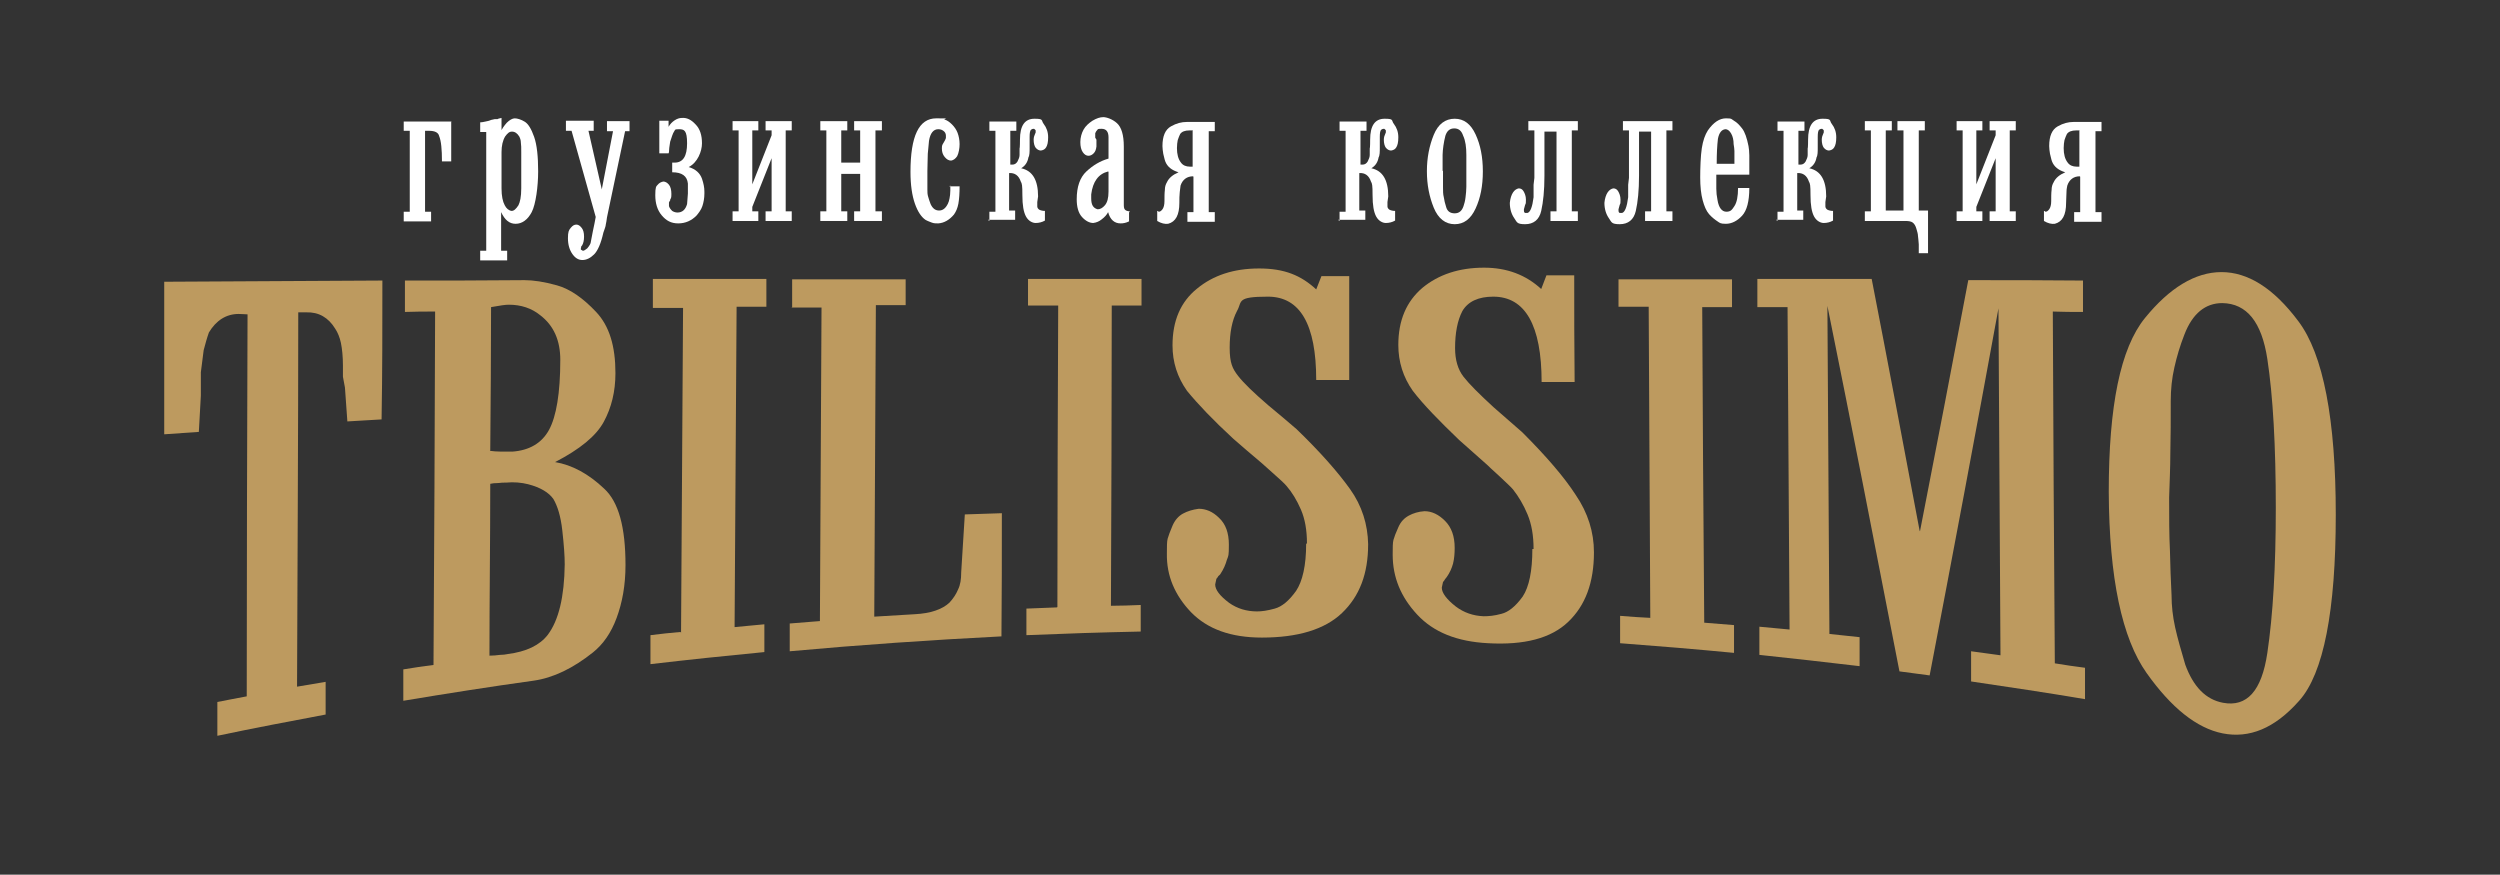 <?xml version="1.0" encoding="UTF-8"?> <svg xmlns="http://www.w3.org/2000/svg" id="Layer_1" data-name="Layer 1" version="1.1" viewBox="0 0 621.1 217.3"><rect x="0" y="0" width="621.1" height="217.3" fill="#333333" stroke="none"/><defs><style> .cls-1 { fill: #bd9a5f; } .cls-1, .cls-2 { stroke-width: 0px; } .cls-2 { fill: #fff; } </style></defs><g><path class="cls-2" d="M112.1,30.1v10h-2.3c0-3-.2-5.1-.7-6.3-.2-.9-1.1-1.3-2.5-1.3h-1v20.1h1.5v2.4h-6.8v-2.4h1.5v-20.1h-1.5v-2.3h11.9Z"></path><path class="cls-2" d="M124.4,32.8c.3-.8.8-1.5,1.5-2.3.7-.7,1.4-1.1,2-1.1s1.6.3,2.4.8c.9.5,1.7,1.8,2.4,3.8.7,2,1,4.9,1,8.6s-.6,8.2-1.6,10.1-2.4,2.9-4,2.9-2.7-1-3.6-2.9v9.6h1.5v2.4h-6.7v-2.4h1.5v-29.5h-1.5v-2.4c.4,0,.8-.1,1.3-.2.5-.1,1-.2,1.4-.4l.9-.2h.7c0-.1,1-.3,1-.3v3.6h0ZM129.5,42.3v-4.5c0-1,0-1.8-.1-2.4,0-.6-.2-1.1-.4-1.5-.5-.8-1.1-1.2-1.8-1.2s-1.1.4-1.7,1.2c-.6,1-.9,2.3-.9,3.9v9c0,1.9.3,3.3.8,4.2.4.8,1,1.3,1.7,1.4.6,0,1.1-.5,1.7-1.4.4-.8.7-2.1.7-4.2v-4.5h0Z"></path><path class="cls-2" d="M149.5,47.1l2.8-14.5h-1.5v-2.5h5.6v2.5h-1.1l-4.5,21.4c-.1.8-.2,1.4-.3,1.8,0,.4-.3,1.1-.6,2-.6,2.7-1.4,4.5-2.3,5.4-.9.9-1.9,1.4-2.9,1.4s-1.8-.5-2.5-1.5-1.1-2.3-1.1-3.9.2-2,.7-2.6.9-.8,1.4-.8.9.3,1.3.8c.4.5.6,1.2.6,2.2s-.2,1.7-.5,2.2l-.2.2v.2c-.1,0-.1.6-.1.6l.5.3c.3,0,.6-.2,1.1-.6.5-.6.9-1.2.9-1.7l.5-2.6.4-1.9.3-1.6-6-21.4h-1.4v-2.5h6.9v2.5h-1.3l3.3,14.5h0Z"></path><path class="cls-2" d="M166.1,38.1h-2.3v-8.1h2.3v1.5c.4-.7.9-1.2,1.5-1.6s1.2-.6,1.8-.6c1.2-.1,2.3.4,3.4,1.6,1.1,1.1,1.6,2.7,1.6,4.7s-1.1,4.8-3.3,5.9c1.7.5,2.8,1.5,3.3,2.9.4,1.2.6,2.2.6,3.2v.5c0,1.1-.2,2.2-.5,3.1s-.9,1.7-1.5,2.4c-1.2,1.2-2.7,1.9-4.5,1.9s-3-.7-4.1-2-1.6-3-1.6-5,.2-2.2.6-2.6c.4-.5.9-.7,1.4-.8.5,0,1,.3,1.4.8s.6,1.3.6,2.3-.1,1-.3,1.4c0,.2,0,.3-.1.3l-.2.4v.9c.1.4.4.8.8,1.2.3.2.8.4,1.3.4,1.2,0,2-.7,2.4-2.1l.2-2.6v-2.5c-.2-1.9-1.5-2.8-3.9-2.8v-2.4c.1,0,.3,0,.4,0h.2c2.1,0,3.1-1.6,3.1-4.8s-.7-3.5-2-3.5-.9.2-1.3.7c-.1.1-.2.4-.4.9-.2.5-.3,1-.5,1.5-.2,1.2-.3,2-.3,2.6h0Z"></path><path class="cls-2" d="M186.9,45.8l4.8-12.2v-1.2h-1.5v-2.3h6.5v2.3h-1.5v20.1h1.5v2.4h-6.5v-2.4h1.5v-13.2l-4.8,12.1v1.1h1.5v2.4h-6.4v-2.4h1.5v-20.1h-1.5v-2.3h6.4v2.3h-1.5v13.4h0Z"></path><path class="cls-2" d="M209,43.2v9.3h1.5v2.4h-6.7v-2.4h1.5v-20.1h-1.5v-2.3h6.7v2.3h-1.5v8h4.7v-8h-1.5v-2.3h6.9v2.3h-1.6v20.1h1.6v2.4h-6.9v-2.4h1.5v-9.3h-4.7Z"></path><path class="cls-2" d="M235.8,46.3h2.6c0,1.7-.1,3.2-.3,4.3-.2,1.1-.6,2-1.1,2.7-1.1,1.3-2.4,2.1-3.9,2.2-.6,0-1.1,0-1.6-.2s-1.1-.4-1.6-.7c-1-.7-1.9-2-2.6-4-.7-2-1.1-4.6-1.1-7.9,0-8.9,2.1-13.3,6.4-13.3s1.5.1,2.1.3c.6.2,1.2.6,1.8,1.2s1.1,1.3,1.4,2.1c.3.8.5,1.8.5,2.8s-.2,2.2-.6,3c-.4.6-.9,1-1.5,1.1-.6,0-1.1-.3-1.6-.9-.5-.6-.7-1.3-.7-2.1s.1-.9.4-1.4l.4-.7.2-.5v-.6c0-.3-.1-.7-.4-1-.4-.4-.9-.6-1.5-.6-1.2,0-2,1-2.3,2.9-.1.9-.2,2-.3,3.2,0,1.3-.1,2.7-.1,4.3v4.6c0,.6,0,1.2.2,1.8s.3,1.1.6,1.8c.5,1.1,1.2,1.6,2.1,1.6s1.6-.5,2.2-1.7c.2-.4.3-.8.4-1.3.1-.5.2-1.2.2-2v-1.2h0Z"></path><path class="cls-2" d="M245.8,54.9v-2.3h1.5v-20.1h-1.5v-2.3h6.7v2.3h-1.5v8.4c.1,0,.3,0,.5,0,.6,0,1-.3,1.3-.8.3-.6.5-1.1.5-1.6v-1.6c.1,0,.1-2.2.1-2.2,0-3.5,1.2-5.2,3.6-5.2s1.6.4,2.3,1.3c.7.9,1.1,2,1.1,3.3s-.2,2-.5,2.5-.7.7-1.3.8c-.4,0-.9-.2-1.3-.7-.3-.4-.5-1.1-.5-2,0-.6.2-1.1.3-1.3l.2-.5v-.5c-.1-.2-.3-.3-.4-.4-.2,0-.4,0-.7.2-.3.2-.4.8-.4,1.8v2.6c0,1.1,0,2-.3,2.5-.2,1.2-.8,2.1-1.8,2.7,2.8.6,4.2,2.9,4.2,7l-.2,1.4v1.1c0,.3.2.6.5.8.4.2.9.3,1.4.3v2.4c-.7.4-1.5.6-2.3.6s-1.8-.5-2.4-1.6-.9-2.8-.9-5.3-.1-2.9-.4-3.4c-.5-1.5-1.5-2.2-2.9-2.1v9.3h1.5v2.3h-6.8Z"></path><path class="cls-2" d="M280.5,52.8v2.2c-.8.4-1.5.5-2.1.5-1.5,0-2.6-.9-3.1-2.8-.3.6-.8,1.2-1.6,1.8-.6.5-1.3.8-2.1.9-.9,0-1.9-.5-2.8-1.5-.9-1-1.3-2.5-1.3-4.4,0-3.1.8-5.4,2.4-6.9,1.6-1.5,3.4-2.6,5.5-3.2v-5.3c0-1.4-.6-2.1-1.7-2.1s-.9.1-1.1.3-.4.5-.5.8v1.1l.3.5v1.7c-.1.8-.3,1.3-.7,1.7s-.8.6-1.3.6c-.5,0-1-.3-1.4-.9s-.6-1.4-.6-2.5.3-2.2.8-3.1,1.3-1.6,2.2-2.2c1-.6,1.9-.9,2.7-.9s2.3.5,3.4,1.5c1.1,1,1.7,2.9,1.7,5.8v14.2c0,.7,0,1.2.3,1.5.2.2.6.4,1.2.4h0ZM275.3,42.6c-2.4.6-3.8,2.5-4.2,5.7,0,.2,0,.4,0,.6v.4c0,1.6.5,2.4,1.6,2.7.6,0,1.2-.3,1.8-1,.6-.7.9-1.8.9-3.4v-4.9h0Z"></path><path class="cls-2" d="M296.4,43.8c-1.5,0-2.6.8-3.1,2.3,0,.2-.1.7-.2,1.6s-.1,1.8-.1,2.7c0,3-.9,4.7-2.8,5.2-.8.1-1.7-.1-2.7-.7v-2.5c.2,0,.3.2.4.2.3,0,.6-.2.9-.6.3-.4.5-1.1.5-2s0-2.1.1-2.8c0-.8.2-1.4.5-1.9.5-1.1,1.5-1.9,2.9-2.5-1.7-.5-2.8-1.4-3.3-2.7-.2-.5-.3-1.2-.5-1.9-.1-.7-.2-1.3-.2-1.9,0-2.5.7-4.1,2.1-4.9,1.4-.8,2.7-1.1,3.9-1.1h7v2.3h-1.5v20.1h1.5v2.4h-6.8v-2.4h1.5v-8.8ZM296.4,32.4c-.2,0-.5,0-.9,0-1.1,0-1.9.3-2.3.9-.2.4-.4.9-.6,1.5-.1.5-.2,1.2-.2,2,0,1.5.3,2.7,1,3.6.5.7,1.3,1,2.2,1h.7v-8.9h0Z"></path><path class="cls-2" d="M332.8,54.9v-2.3h1.5v-20.1h-1.5v-2.3h6.7v2.3h-1.5v8.4c.1,0,.3,0,.5,0,.6,0,1-.3,1.3-.8.3-.6.5-1.1.5-1.6v-1.6c.1,0,.1-2.2.1-2.2,0-3.5,1.2-5.2,3.6-5.2s1.6.4,2.3,1.3c.7.9,1.1,2,1.1,3.3s-.2,2-.5,2.5-.7.7-1.3.8c-.4,0-.9-.2-1.3-.7-.3-.4-.5-1.1-.5-2,0-.6.2-1.1.3-1.3l.2-.5v-.5c-.1-.2-.3-.3-.4-.4-.2,0-.4,0-.7.2-.3.2-.4.8-.4,1.8v2.6c0,1.1,0,2-.3,2.5-.2,1.2-.8,2.1-1.8,2.7,2.8.6,4.2,2.9,4.2,7l-.2,1.4v1.1c0,.3.2.6.5.8.4.2.9.3,1.4.3v2.4c-.7.4-1.5.6-2.3.6s-1.8-.5-2.4-1.6-.9-2.8-.9-5.3-.1-2.9-.4-3.4c-.5-1.5-1.5-2.2-2.9-2.1v9.3h1.5v2.3h-6.8Z"></path><path class="cls-2" d="M354.5,42.5c0-3.3.6-6.3,1.7-9,1.1-2.7,2.9-4,5.2-4s4,1.3,5.2,3.9c1.2,2.6,1.8,5.6,1.8,9.2s-.6,6.6-1.8,9.2c-1.2,2.6-2.9,3.9-5.2,3.9s-4.1-1.4-5.2-4.1-1.7-5.7-1.7-9ZM358.5,42.5v3.9c0,1,0,1.9.2,2.6.1.7.3,1.6.6,2.5.3,1,1,1.5,2.1,1.5s1.8-.6,2.2-1.8c.2-.6.4-1.3.5-2.2s.2-1.7.2-2.6v-7.9c0-1.9-.2-3.5-.8-4.8-.4-1.2-1.1-1.8-2.2-1.8s-1.8.6-2.2,1.8c-.2.8-.4,1.7-.5,2.5s-.2,1.6-.2,2.3v3.9h0Z"></path><path class="cls-2" d="M386.5,32.7h-2.8v11c0,3.6-.3,6.5-.8,8.7-.5,2.2-1.9,3.3-4,3.3s-2-.5-2.7-1.5c-.7-1-1.1-2.3-1.1-3.8.1-1.1.4-2,.8-2.6s.9-.9,1.4-1c.5,0,.9.2,1.2.7s.6,1.2.6,2.1,0,.9-.2,1.3l-.3,1.1c0,.5,0,.8.3.9h.6c.7-.2,1.2-1.5,1.5-3.9v-3.1l.2-1.7v-11.8h-1.5v-2.3h12.3v2.3h-1.5v20.1h1.5v2.4h-6.8v-2.4h1.5v-19.8Z"></path><path class="cls-2" d="M410,32.7h-2.8v11c0,3.6-.3,6.5-.8,8.7-.5,2.2-1.9,3.3-4,3.3s-2-.5-2.7-1.5c-.7-1-1.1-2.3-1.1-3.8.1-1.1.4-2,.8-2.6s.9-.9,1.4-1c.5,0,.9.2,1.2.7s.6,1.2.6,2.1,0,.9-.2,1.3l-.3,1.1c0,.5,0,.8.3.9h.6c.7-.2,1.2-1.5,1.5-3.9v-3.1l.2-1.7v-11.8h-1.5v-2.3h12.3v2.3h-1.5v20.1h1.5v2.4h-6.8v-2.4h1.5v-19.8Z"></path><path class="cls-2" d="M431.9,46.7h2.7c0,3.3-.6,5.6-1.8,6.9s-2.6,2-4,2-1.5-.2-2.1-.6-1.4-1-2.1-1.8c-.7-.8-1.2-2-1.6-3.5-.4-1.5-.6-3.4-.6-5.6s.1-5.4.4-7.3c.3-1.9.8-3.3,1.5-4.4,1.4-2,2.9-3,4.5-3s1.3.2,2,.6c.7.4,1.3,1,2,1.9s1.2,2.4,1.6,4.4c.1.6.2,1.4.2,2.3,0,1,0,1.5,0,1.8v3h-8.2c0,1.5,0,2.6,0,3.5s.1,1.8.3,2.8c.3,1.9,1.1,2.9,2.2,2.9s1.4-.5,2-1.4.9-2.4.9-4.5h0ZM430.9,40.9v-2.2c0-.3,0-.7,0-1.2,0-.5-.1-1-.2-1.7,0-1-.2-1.9-.6-2.6s-.8-1-1.3-1.1c-1,0-1.7.8-2,2.4-.2,1.7-.3,3.7-.3,6.2h4.5,0Z"></path><path class="cls-2" d="M441.6,54.9v-2.3h1.5v-20.1h-1.5v-2.3h6.7v2.3h-1.5v8.4c.1,0,.3,0,.5,0,.6,0,1-.3,1.3-.8.3-.6.5-1.1.5-1.6v-1.6c.1,0,.1-2.2.1-2.2,0-3.5,1.2-5.2,3.6-5.2s1.6.4,2.3,1.3c.7.9,1.1,2,1.1,3.3s-.2,2-.5,2.5-.7.7-1.3.8c-.4,0-.9-.2-1.3-.7-.3-.4-.5-1.1-.5-2,0-.6.2-1.1.3-1.3l.2-.5v-.5c-.1-.2-.3-.3-.4-.4-.2,0-.4,0-.7.2-.3.2-.4.8-.4,1.8v2.6c0,1.1,0,2-.3,2.5-.2,1.2-.8,2.1-1.8,2.7,2.8.6,4.2,2.9,4.2,7l-.2,1.4v1.1c0,.3.2.6.5.8.4.2.9.3,1.4.3v2.4c-.7.4-1.5.6-2.3.6s-1.8-.5-2.4-1.6-.9-2.8-.9-5.3-.1-2.9-.4-3.4c-.5-1.5-1.5-2.2-2.9-2.1v9.3h1.5v2.3h-6.8Z"></path><path class="cls-2" d="M479,52.3v10.6h-2.3v-2.2c-.1-.9-.1-1.6-.2-2.1,0-.5-.2-1.1-.4-1.8-.2-.7-.5-1.2-.9-1.5-.4-.3-1-.4-1.8-.4h-10.1v-2.4h1.5v-20.1h-1.5v-2.3h6.7v2.3h-1.5v19.9h4.4v-19.9h-1.5v-2.3h6.8v2.3h-1.5v19.9h2.3Z"></path><path class="cls-2" d="M491,45.8l4.8-12.2v-1.2h-1.5v-2.3h6.5v2.3h-1.5v20.1h1.5v2.4h-6.5v-2.4h1.5v-13.2l-4.8,12.1v1.1h1.5v2.4h-6.4v-2.4h1.5v-20.1h-1.5v-2.3h6.4v2.3h-1.5s0,13.4,0,13.4Z"></path><path class="cls-2" d="M516.7,43.8c-1.5,0-2.6.8-3.1,2.3,0,.2-.2.7-.2,1.6,0,.9-.1,1.8-.1,2.7,0,3-.9,4.7-2.8,5.2-.8.1-1.7-.1-2.7-.7v-2.5c.2,0,.3.2.4.2.3,0,.6-.2.9-.6.3-.4.5-1.1.5-2s0-2.1.1-2.8c0-.8.2-1.4.5-1.9.5-1.1,1.5-1.9,2.9-2.5-1.7-.5-2.8-1.4-3.3-2.7-.2-.5-.3-1.2-.5-1.9-.1-.7-.2-1.3-.2-1.9,0-2.5.7-4.1,2.1-4.9,1.4-.8,2.7-1.1,3.9-1.1h7v2.3h-1.5v20.1h1.5v2.4h-6.8v-2.4h1.5v-8.8ZM516.7,32.4c-.2,0-.5,0-.9,0-1.1,0-1.9.3-2.3.9-.2.4-.4.9-.6,1.5-.1.5-.2,1.2-.2,2,0,1.5.3,2.7,1,3.6.5.7,1.3,1,2.2,1h.7v-8.9h0Z"></path></g><g><path class="cls-1" d="M81,177.5c-9,1.7-18,3.4-27,5.3,0-2.8,0-5.6,0-8.4,2.4-.5,4.8-.9,7.3-1.4,0-31.6.1-63.2.2-94.9-.6,0-1.3-.1-2.2-.1-3.1,0-5.6,1.6-7.4,4.6-.5,1.4-.9,2.9-1.3,4.4-.2,1.8-.5,3.7-.7,5.5v5.8c-.2,3-.3,6-.5,9-2.9.2-5.7.4-8.6.6v-37.9c18.1-.1,36.1-.2,54.2-.3,0,11.5,0,23-.2,34.5-2.8.2-5.7.3-8.5.5-.2-2.8-.4-5.6-.6-8.4-.2-.9-.3-1.8-.5-2.7,0-1.2,0-2.1,0-2.7,0-2.3-.2-4.2-.5-5.7-.3-1.4-.8-2.6-1.4-3.5-1.7-2.8-4.1-4.2-7.2-4.1-.9,0-1.5,0-2,0,0,31-.2,62-.3,93,2.4-.4,4.8-.8,7.1-1.2,0,2.7,0,5.4,0,8.1Z"></path><path class="cls-1" d="M107.7,165.1c.2-29.2.3-58.5.4-87.7-2.5,0-5,0-7.5.1,0-2.6,0-5.2,0-7.8,9.9,0,19.8,0,29.7-.1,2.2,0,4.9.4,8.1,1.3,3.2.9,6.4,3.1,9.7,6.6s4.8,8.5,4.8,15.2c0,4.6-1,8.6-2.9,12.1-1.9,3.5-5.9,6.8-12.1,10,4.2.7,8.3,2.9,12.2,6.6,3.6,3.3,5.3,9.6,5.3,19,0,5-.8,9.3-2.2,13.1s-3.4,6.6-5.9,8.6c-4.9,3.9-9.8,6.3-14.7,7-10.8,1.5-21.6,3.2-32.4,5,0-2.6,0-5.2,0-7.8,2.5-.4,5-.8,7.5-1.1h0ZM121.7,112c.8.1,1.7.2,2.8.2,1.1,0,2,0,2.8,0,4.2-.3,7.3-2.1,9.1-5.4s2.8-9.1,2.8-17.4c0-4.8-1.6-8.5-5-11.1-2.1-1.7-4.7-2.6-7.8-2.6-.8,0-2.2.2-4.4.6,0,11.8-.1,23.7-.2,35.6h0ZM121.4,162.9c1.1,0,2-.1,2.8-.2.8,0,1.4-.1,1.9-.2,4.7-.6,8-2.2,10-4.8,2.7-3.6,4.1-9.4,4.2-17.5,0-2.1-.2-4.8-.6-8.4-.4-3.6-1.2-6.1-2.2-7.8-1.1-1.6-3.2-2.9-6.3-3.7-1.6-.4-3.5-.6-5.5-.4-.7,0-1.2,0-1.8.1-1,0-1.7.1-2.1.2,0,14.2-.2,28.5-.2,42.7h0Z"></path><path class="cls-1" d="M169.2,157.3c.2-26.9.3-53.8.5-80.8-2.5,0-5,0-7.5,0,0-2.4,0-4.8,0-7.2,9.4,0,18.8,0,28.2,0,0,2.3,0,4.6,0,6.9-2.4,0-4.9,0-7.4,0-.2,26.5-.3,53-.5,79.6,2.4-.2,4.9-.5,7.4-.7,0,2.3,0,4.6,0,6.9-9.4.9-18.9,1.9-28.3,3,0-2.4,0-4.8,0-7.2,2.5-.3,5-.6,7.5-.8h0Z"></path><path class="cls-1" d="M196.8,76.3c0-2.3,0-4.6,0-6.9,9.4,0,18.8,0,28.2,0,0,2.1,0,4.2,0,6.4-2.4,0-4.9,0-7.4,0-.1,25.8-.3,51.6-.4,77.4,3.3-.2,6.7-.4,10-.6,4-.2,6.9-1.2,8.7-2.9.9-1,1.6-2,2.1-3.2.6-1.2.8-2.6.8-4.3.3-4.8.6-9.6.9-14.4,3.1-.1,6.1-.2,9.2-.3,0,10.2,0,20.4-.1,30.6-17.6.9-35.1,2.1-52.6,3.7,0-2.3,0-4.6,0-6.9,2.5-.2,5-.4,7.5-.6.1-26,.3-51.9.4-77.9-2.5,0-5,0-7.5,0h0Z"></path><path class="cls-1" d="M262.7,150.8c0-25,.1-49.9.2-74.9-2.5,0-5,0-7.5,0,0-2.2,0-4.4,0-6.6,9.4,0,18.8,0,28.2,0,0,2.2,0,4.4,0,6.6-2.5,0-4.9,0-7.4,0,0,24.9-.1,49.7-.2,74.6,2.5,0,4.9-.1,7.4-.2,0,2.2,0,4.4,0,6.6-9.5.2-18.9.5-28.4.9,0-2.2,0-4.4,0-6.6,2.5-.1,5-.2,7.6-.3h0Z"></path><path class="cls-1" d="M324.7,135c0-3.3-.5-6.1-1.5-8.4-1-2.3-2.2-4.3-3.6-5.9-.5-.6-1.7-1.7-3.4-3.2-1.8-1.6-2.7-2.4-2.8-2.5-2.4-2-4.7-4-7-6-5-4.6-8.8-8.6-11.5-11.9-2.4-3.4-3.6-7.1-3.6-11.3,0-6.1,2-10.8,6.1-14.1,4-3.3,9.1-5,15.4-5s10.4,1.7,14.2,5.2c.4-1.1.9-2.2,1.3-3.3h6.9c0,8.6,0,17.2,0,25.8-2.7,0-5.5,0-8.2,0,0-13.8-4-20.7-12-20.7s-6.3,1.2-7.7,3.6c-1.2,2.3-1.8,5.3-1.8,9.1s.7,5.2,2.1,7c1.4,1.8,3.9,4.2,7.5,7.3,2.4,2,4.7,3.9,7,5.9,5.9,5.7,10.3,10.7,13.3,14.9,3,4.2,4.4,8.8,4.5,13.7,0,7.3-2.1,12.9-6.5,17.1-4.3,4.1-11,6.1-19.9,6.1-7.7,0-13.5-2.1-17.6-6.3-4-4.2-6.1-9-6-14.6,0-1.7,0-3,.2-3.7.2-.7.6-1.8,1.2-3.2.6-1.4,1.5-2.4,2.6-3s2.4-1,3.9-1.2c1.8,0,3.5.7,5.1,2.3,1.6,1.5,2.4,3.7,2.4,6.6s-.1,2.7-.5,3.8c-.3,1.1-.8,2.3-1.6,3.5-.1.2-.3.3-.5.5-.1.2-.3.5-.5.7-.1.4-.2.9-.3,1.4,0,1.3,1.1,2.8,3.5,4.6,2,1.4,4.3,2.1,6.9,2.1,1.2,0,2.6-.2,4.4-.7s3.5-1.9,5.3-4.4c1.6-2.4,2.5-6.3,2.5-11.7h0Z"></path><path class="cls-1" d="M381,136.4c0-3.4-.5-6.2-1.5-8.6-1-2.4-2.2-4.4-3.6-6.2-.5-.6-1.7-1.7-3.5-3.4-1.8-1.6-2.7-2.5-2.8-2.6-2.4-2.1-4.7-4.2-7.1-6.3-5-4.8-8.9-8.8-11.5-12.2-2.4-3.4-3.6-7.2-3.6-11.4,0-6.1,2-10.8,6-14.2,4-3.3,9.1-5,15.3-5,5.7,0,10.4,1.8,14.2,5.3.4-1.1.9-2.3,1.3-3.4h6.9c0,8.8,0,17.7.1,26.5-2.7,0-5.5,0-8.2,0,0-14.1-4.1-21.2-12-21.2-3.7,0-6.3,1.2-7.7,3.6-1.2,2.3-1.8,5.4-1.8,9.2,0,2.9.7,5.3,2.1,7.1,1.4,1.8,3.9,4.3,7.5,7.6,2.4,2.1,4.7,4.1,7.1,6.2,5.9,5.9,10.4,11.1,13.3,15.6,3,4.4,4.5,9.2,4.5,14.2,0,7.5-2.1,13.2-6.4,17.3-4.3,4.1-10.9,5.8-19.9,5.3-7.7-.4-13.5-2.7-17.6-7.1s-6.1-9.3-6.1-14.9c0-1.7,0-3,.2-3.7s.6-1.8,1.2-3.1c.6-1.4,1.5-2.3,2.6-2.9,1.1-.6,2.4-1,3.9-1.1,1.8,0,3.5.8,5.1,2.4,1.6,1.6,2.4,3.8,2.4,6.7,0,1.4-.1,2.7-.4,3.9-.3,1.1-.8,2.3-1.6,3.4-.1.2-.3.3-.4.5-.1.2-.3.5-.5.7-.1.4-.2.9-.3,1.4,0,1.3,1.2,2.9,3.5,4.7,2,1.5,4.3,2.3,6.9,2.4,1.2,0,2.6-.1,4.4-.6,1.7-.4,3.5-1.8,5.3-4.3,1.6-2.4,2.4-6.4,2.4-11.8h0Z"></path><path class="cls-1" d="M410,153.6c-.1-25.8-.3-51.6-.4-77.4-2.5,0-5,0-7.5,0,0-2.3,0-4.5,0-6.8,9.4,0,18.8,0,28.2,0,0,2.3,0,4.6,0,6.9-2.5,0-4.9,0-7.4,0,.1,26.1.3,52.2.5,78.4,2.5.2,4.9.4,7.4.6,0,2.3,0,4.6,0,6.9-9.4-.9-18.9-1.7-28.3-2.4,0-2.3,0-4.5,0-6.8,2.5.2,5,.4,7.5.5h0Z"></path><path class="cls-1" d="M477,132c4-20.5,8-41.2,12-62.4,9.5,0,19,0,28.5.1,0,2.6,0,5.2,0,7.8-2.5,0-5,0-7.5-.1.1,29.1.3,58.2.5,87.4,2.5.4,5,.8,7.5,1.1,0,2.6,0,5.2,0,7.8-9.4-1.6-18.9-3-28.3-4.4,0-2.5,0-5,0-7.5,2.4.3,4.9.7,7.3,1-.2-28.7-.3-57.5-.5-86.2-5.7,31.2-11.4,61.5-17.1,91.2-2.5-.3-5-.7-7.5-1-6-30.9-11.9-61.2-17.9-90.8.2,27.2.3,54.3.5,81.5,2.5.3,5,.5,7.5.8,0,2.4,0,4.8,0,7.2-8.3-1-16.6-1.9-24.9-2.8,0-2.3,0-4.7,0-7,2.5.2,5,.5,7.5.7-.2-26.7-.3-53.4-.5-80.1-2.5,0-5,0-7.5,0,0-2.3,0-4.7,0-7,9.5,0,19,0,28.4,0,4,20.5,7.9,41.3,11.9,62.5h0Z"></path><path class="cls-1" d="M523.9,122.2c0-21.4,2.9-35.7,9-43.2,6.1-7.5,12.5-11.4,19-11.4,6.5,0,12.9,3.9,19.1,12.2,6.2,8.2,9.3,24.4,9.3,48.1s-3,39.4-9.1,46.2c-6.1,6.9-12.4,9.4-19,8.1-6.5-1.3-12.8-6.4-18.9-15-6.1-8.6-9.3-23.5-9.4-45ZM538.9,123.6c0,5,0,9.3.2,13.2.1,3.8.2,7.5.4,11.1,0,2.6.3,5.3.9,8,.6,2.7,1.5,5.8,2.5,9.2,2,5.5,5.1,8.7,9.4,9.5,5.9,1.1,9.6-2.9,11-12.4,1.4-9.4,2.1-21.4,2.1-36,0-15.5-.7-27.8-2.1-37-1.4-9.2-5.1-13.8-11.2-13.9-4.2,0-7.4,2.6-9.4,7.8-1.1,2.8-1.9,5.5-2.5,8.2-.6,2.6-.9,5.4-.9,8.3,0,4.6,0,8.8-.1,12.8,0,3.9-.2,7.7-.3,11.2h0Z"></path></g></svg> 